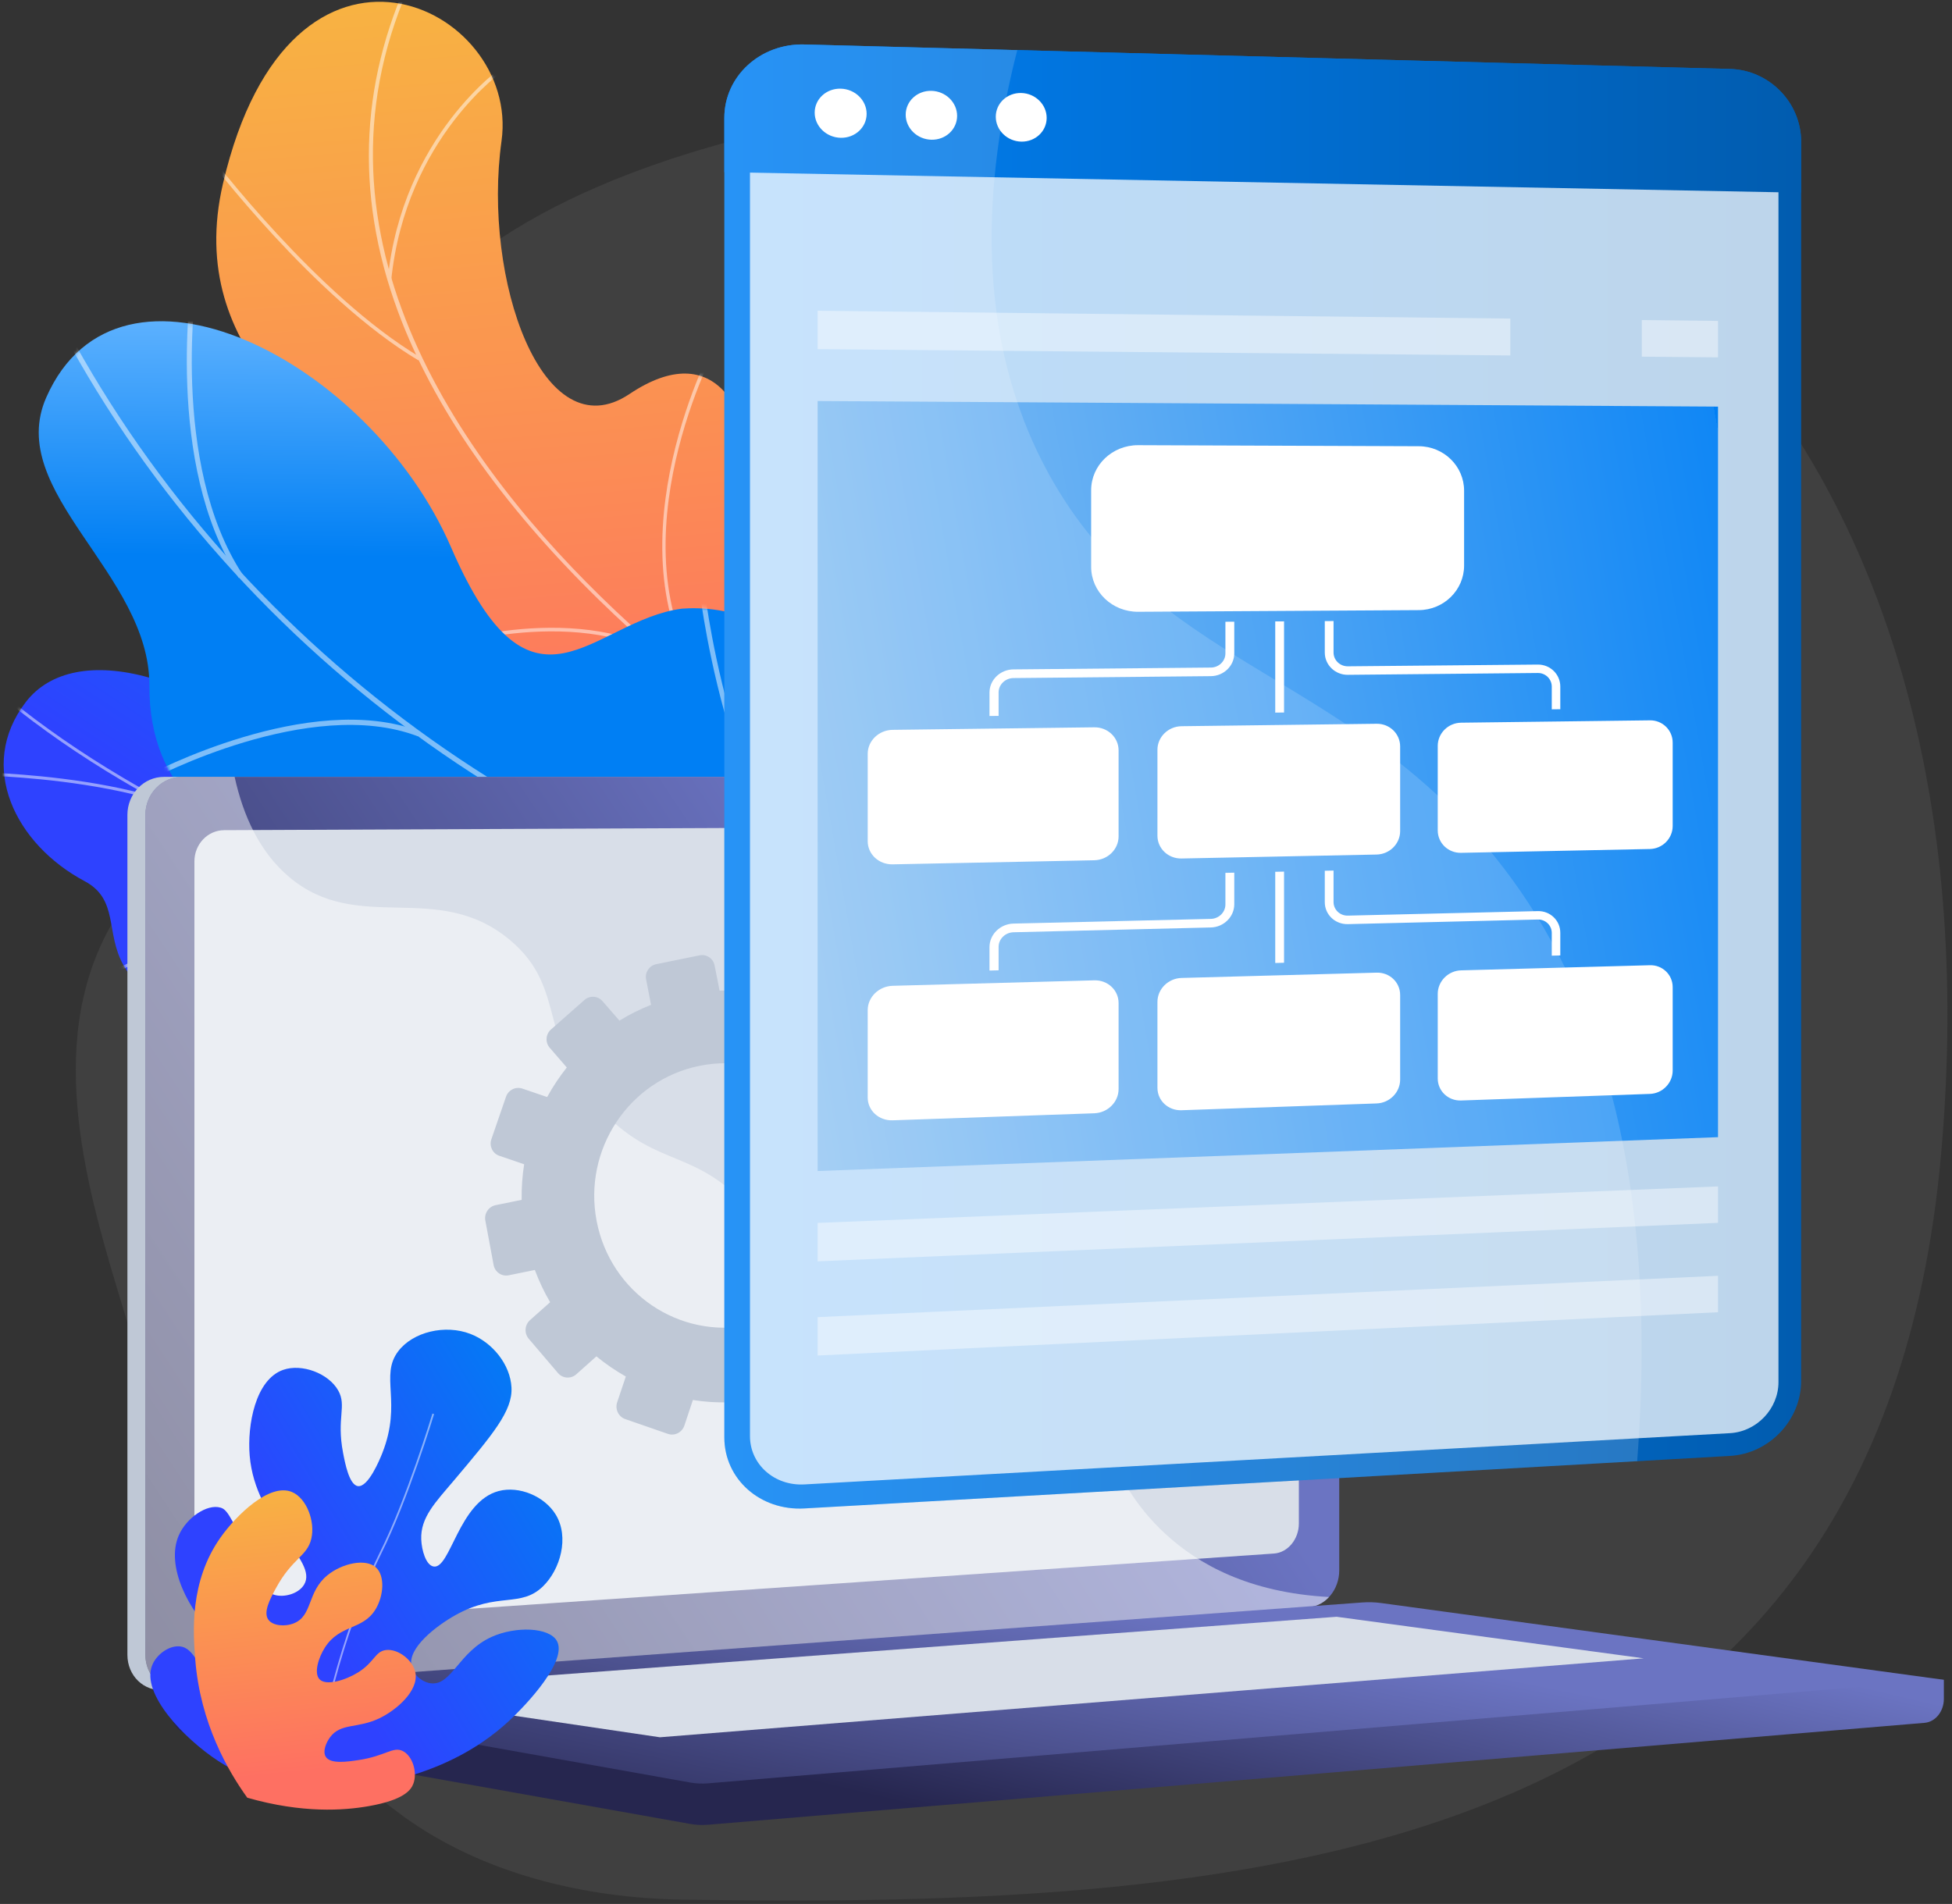 <svg width="532" height="519" viewBox="0 0 532 519" fill="none" xmlns="http://www.w3.org/2000/svg">
<rect x="0" y="0" width="532" height="519" fill="#333333" stroke="none"/>
<g clip-path="url(#clip0_571_12742)">
<path d="M265.371 27.086C265.371 27.086 91.566 37.647 95.848 135.998C97.076 164.194 90.06 192.415 69.396 213.454C56.422 226.663 39.106 236.289 29.992 252.704C11.978 285.15 23.838 324.828 33.773 357.361C43.648 389.698 50.102 423.696 69.363 452.479C79.893 468.215 94.111 483.594 109.698 494.946C131.321 510.695 159.089 517.416 186.037 517.828C340.785 520.194 511.722 509.268 529.032 314.56C546.343 119.851 431.217 1.736 265.371 27.086Z" fill="#404040"/>
<path d="M247.163 249.498L275.703 212.647C275.703 212.647 262.188 191.056 241.865 189.746C200.4 187.072 205.633 150.909 205.562 135.434C205.453 112.097 195.189 91.579 171.537 107.418C147.884 123.257 131.436 76.138 136.688 38.423C141.828 1.517 79.248 -28.924 60.796 49.933C49.777 97.026 90.811 120.147 108.76 136.755C126.709 153.362 106.113 183.247 137.218 191.683C163.787 198.889 190.755 194.337 195.156 217.194C199.558 240.05 214.065 253.317 247.163 249.498Z" fill="url(#paint0_linear_571_12742)"/>
<mask id="mask0_571_12742" style="mask-type:luminance" maskUnits="userSpaceOnUse" x="58" y="0" width="218" height="251">
<path d="M247.163 249.498L275.703 212.647C275.703 212.647 262.188 191.056 241.865 189.746C200.4 187.072 205.633 150.909 205.562 135.434C205.453 112.097 195.189 91.579 171.537 107.418C147.884 123.257 131.436 76.138 136.688 38.423C141.828 1.517 79.248 -28.924 60.796 49.933C49.777 97.026 90.811 120.147 108.76 136.755C126.709 153.362 106.113 183.247 137.218 191.683C163.787 198.889 190.755 194.337 195.156 217.194C199.558 240.05 214.065 253.317 247.163 249.498Z" fill="white"/>
</mask>
<g mask="url(#mask0_571_12742)">
<g opacity="0.5">
<path d="M262.932 236.2L263.385 235.326C262.844 235.045 208.8 206.765 163.669 162.561C122.092 121.837 79.792 58.871 114.391 -9.834L113.513 -10.277C98.111 20.307 96.403 52.315 108.437 84.857C118.049 110.852 136.405 137.237 162.995 163.279C208.232 207.581 262.391 235.918 262.932 236.2Z" fill="white"/>
<path d="M114.051 98.238L114.553 97.391C86.404 80.672 57.519 42.59 57.23 42.208L56.445 42.8C56.734 43.184 85.737 81.421 114.051 98.238Z" fill="white"/>
<path d="M106.628 76.335C110.608 37.498 137.379 19.099 137.649 18.917L137.102 18.1C136.827 18.284 109.678 36.921 105.649 76.234L106.628 76.335Z" fill="white"/>
<path d="M194.747 189.851C164.837 152.721 194.485 95.861 194.82 95.331L194.026 94.752C193.648 95.241 163.806 153.009 193.981 190.469L194.747 189.851Z" fill="white"/>
<path d="M179.033 178.044L179.464 177.159C152.142 163.802 116.167 176.787 115.807 176.919L116.146 177.843C116.503 177.712 152.092 164.872 179.033 178.044Z" fill="white"/>
<path d="M254.978 230.688C241.584 218.5 246.075 189.355 246.122 189.062L245.151 188.906C244.955 190.123 240.527 218.869 254.317 231.417L254.978 230.688Z" fill="#BEB8F2"/>
<path d="M242.09 224.164L242.553 223.295C229.926 216.549 204.438 223.782 196.062 226.159C194.879 226.495 193.857 226.785 193.665 226.801L193.731 227.783C194.003 227.764 194.682 227.573 196.331 227.106C204.612 224.756 229.813 217.604 242.09 224.164Z" fill="#BEB8F2"/>
</g>
</g>
<path d="M231.684 234.586C241.341 226.489 253.298 228.994 261.668 232.162C261.931 233.345 262.384 233.958 262.912 235.088C267.68 245.289 267.542 250.657 270.656 261.454C271.326 263.778 271.22 271.198 270.983 274.227L270.449 279.867C270.449 279.867 246.11 295.638 235.671 282.848C225.232 270.058 200.218 282.101 186.18 286.846C177.56 289.76 172.685 288.329 169.346 288.891C134 294.838 126.08 307.732 113.399 302.599C99.4 296.932 105.045 279.597 90.142 272.627C73.314 264.757 54.817 281.578 40.555 270.568C38.109 268.681 35.648 266.675 33.636 263.077C28.669 254.198 32.439 245.193 23.061 240.196C4.209 230.152 -6.373 208.925 6.994 191.426C20.188 174.155 55.699 182.445 90.137 216.316C117.373 237.61 123.891 236.442 139.093 230.493C149.742 226.327 175.854 207.97 190.752 221.269C205.65 234.567 220.645 243.843 231.684 234.586Z" fill="url(#paint1_linear_571_12742)"/>
<mask id="mask1_571_12742" style="mask-type:luminance" maskUnits="userSpaceOnUse" x="1" y="182" width="272" height="108">
<path d="M272.055 236.987L271.216 278.751C271.216 278.751 246.11 295.638 235.671 282.848C225.232 270.058 200.218 282.101 186.18 286.846C148.093 299.722 141.784 253.47 91.591 265.779C78.241 269.053 53.825 280.128 40.555 270.569C25.436 259.678 35.122 246.623 23.061 240.197C4.209 230.153 -6.373 208.926 6.994 191.426C20.188 174.155 55.699 182.446 90.137 216.317C117.373 237.61 123.891 236.442 139.093 230.494C149.742 226.327 175.854 207.971 190.752 221.269C205.65 234.567 220.645 243.843 231.684 234.586C248.482 220.501 272.055 236.987 272.055 236.987Z" fill="white"/>
</mask>
<g mask="url(#mask1_571_12742)">
<g opacity="0.5">
<path d="M269.825 255.638L269.906 256.462C265.365 256.953 260.779 257.389 256.275 257.755C222.931 260.467 190.54 259.716 159.999 255.522C134.121 251.967 109.207 245.898 85.949 237.481C67.245 230.712 49.505 222.396 33.223 212.762C21.777 205.99 11.163 198.642 1.678 190.922C0.025 189.576 -1.597 188.101 -3.165 186.675C-5.254 184.774 -7.415 182.809 -9.667 181.136L-9.236 180.455C-6.952 182.15 -4.777 184.129 -2.674 186.042C-1.113 187.462 0.5 188.93 2.137 190.261C11.592 197.957 22.174 205.283 33.588 212.036C49.83 221.646 67.527 229.943 86.188 236.696C109.398 245.095 134.263 251.153 160.091 254.7C190.58 258.887 222.92 259.637 256.213 256.929C260.71 256.563 265.289 256.129 269.825 255.638Z" fill="#FCFDFE"/>
<path d="M114.865 245.674L114.707 246.483C82.516 238.901 31.742 265.028 31.233 265.293L30.897 264.546C31.408 264.28 82.416 238.031 114.865 245.674Z" fill="#FCFDFE"/>
<path d="M206.583 258.365L206.513 259.189C184.095 256.799 158.919 218.631 158.667 218.246L159.292 217.771C159.542 218.153 184.516 256.012 206.583 258.365Z" fill="#FCFDFE"/>
<path d="M219.404 258.534L219.469 259.36C204.828 260.619 185.535 270.793 165.145 288.008C164.12 288.874 164.12 288.874 163.975 288.888L163.9 288.064L163.937 288.476L163.76 288.109C163.835 288.06 164.222 287.733 164.671 287.354C185.177 270.041 204.615 259.805 219.404 258.534Z" fill="#FCFDFE"/>
<path d="M261.524 256.408L261.369 257.218C245.519 253.557 234.558 230.399 234.449 230.166L235.133 229.797C235.241 230.027 246.038 252.831 261.524 256.408Z" fill="#FCFDFE"/>
<path d="M270.148 256.845C258.415 262.941 247.941 272.887 238.127 287.254L237.508 286.759C247.398 272.282 257.965 262.253 269.812 256.098L270.148 256.845Z" fill="#FCFDFE"/>
<path d="M43.262 217.541L43.062 218.339C25.375 213.047 5.686 211.91 -0.784 211.536C-2.35 211.446 -2.901 211.412 -3.092 211.364L-2.923 210.558C-2.777 210.592 -1.882 210.644 -0.748 210.709C5.743 211.084 25.494 212.225 43.262 217.541Z" fill="#FCFDFE"/>
<path d="M70.869 230.733L70.46 231.43C55.93 221.42 48.459 185.127 48.149 183.587L48.898 183.416C48.973 183.789 56.611 220.909 70.869 230.733Z" fill="#FCFDFE"/>
</g>
</g>
<path d="M270.924 233.175C270.728 236.032 296.79 246.033 278.545 255.366C273.987 257.697 257.944 260.978 258.41 282.034C258.501 286.121 258.591 290.209 258.682 294.296C249.73 298.335 240.545 300.481 236.324 288.307C229.771 269.401 197.719 271.235 186.694 277.34C173.047 284.895 140.936 301.799 130.369 272.743C121.573 248.554 120.571 231.004 90.442 231.432C60.312 231.859 40.58 215.834 40.709 186.842C40.845 156.332 1.266 134.166 12.598 108.364C32.344 63.406 100.777 97.932 122.975 149.287C145.174 200.643 161.367 169.105 185.861 165.916C188.151 165.748 191.715 165.666 195.94 166.368C221.951 170.692 227.922 197.264 250.052 215.238C280.232 239.75 271.254 228.362 270.924 233.175Z" fill="url(#paint2_linear_571_12742)"/>
<mask id="mask2_571_12742" style="mask-type:luminance" maskUnits="userSpaceOnUse" x="10" y="87" width="256" height="210">
<path d="M262.452 225.305L265.76 291.524C257.108 295.943 241.038 301.905 236.324 288.307C229.77 269.4 197.719 271.235 186.694 277.339C173.047 284.895 140.936 301.798 130.369 272.742C121.572 248.554 120.571 231.004 90.442 231.431C60.312 231.859 40.58 215.834 40.709 186.842C40.845 156.332 1.265 134.166 12.598 108.364C32.344 63.406 100.777 97.932 122.975 149.287C145.174 200.643 161.367 169.105 185.86 165.916C219.3 161.562 214.89 210.149 228.8 221.899C239.704 231.11 253.856 228.239 262.452 225.305Z" fill="white"/>
</mask>
<g mask="url(#mask2_571_12742)">
<g opacity="0.5">
<path d="M254.182 257.109L253.991 258.534C155.863 244.439 64.999 179.869 16.859 90.021L18.039 89.304C65.976 178.774 156.461 243.073 254.182 257.109Z" fill="#FCFDFE"/>
<path d="M201.335 244.561L201.413 245.995C162.524 248.648 134.119 286.001 133.837 286.378L132.778 285.489C133.063 285.106 161.832 247.255 201.335 244.561Z" fill="#FCFDFE"/>
<path d="M236.2 253.994L235.626 255.3C199.853 237.825 190.833 162.235 190.746 161.473L192.092 161.291C192.178 162.044 201.108 236.851 236.2 253.994Z" fill="#FCFDFE"/>
<path d="M114.337 199.357L113.87 200.711C84.462 189.476 41.383 212.336 40.951 212.568L40.344 211.288C40.781 211.053 84.385 187.914 114.337 199.357Z" fill="#FCFDFE"/>
<path d="M66.192 156.713L65.079 157.543C44.676 126.636 52.288 76.092 52.369 75.584L53.706 75.809C53.627 76.31 46.107 126.288 66.192 156.713Z" fill="#FCFDFE"/>
</g>
</g>
<path d="M529.783 457.907L46.422 453.725V466.098C46.422 469.456 48.53 472.312 51.386 472.821L188.066 497.187C189.688 497.476 191.333 497.553 192.97 497.415L524.531 469.635C527.491 469.387 529.783 466.522 529.783 463.072V457.907Z" fill="url(#paint3_linear_571_12742)"/>
<path d="M351.906 438.077L44.691 460.713C39.194 461.118 34.724 456.814 34.724 451.099V222.118C34.724 216.402 39.193 211.769 44.691 211.769H351.906C356.435 211.769 360.097 215.957 360.097 221.124V428.119C360.097 433.285 356.435 437.743 351.906 438.077Z" fill="#BFC8D6"/>
<path d="M356.804 438.078L49.589 460.713C44.092 461.118 39.622 456.814 39.622 451.099V222.118C39.622 216.403 44.092 211.77 49.589 211.77H356.804C361.333 211.77 364.995 215.958 364.995 221.125V428.119C364.995 433.286 361.333 437.744 356.804 438.078Z" fill="url(#paint4_linear_571_12742)"/>
<path d="M347.234 423.484L61.095 443.146C56.621 443.454 52.986 439.921 52.986 435.255V234.782C52.986 230.116 56.622 226.318 61.095 226.299L347.234 225.064C350.97 225.048 353.992 228.48 353.992 232.73V415.325C353.992 419.574 350.97 423.227 347.234 423.484Z" fill="#D8DEE8"/>
<path d="M214.047 218.032C214.047 220.16 212.466 221.89 210.513 221.896C208.558 221.902 206.972 220.178 206.972 218.046C206.972 215.913 208.558 214.184 210.513 214.182C212.466 214.181 214.047 215.904 214.047 218.032Z" fill="white"/>
<path opacity="0.48" d="M49.588 460.713L355.249 438.192L356.804 438.077C358.883 437.924 360.772 436.896 362.215 435.336C340.22 434.132 326.558 426.319 317.745 418.246C300.047 402.034 303.117 386.047 284.031 375.388C260.226 362.093 241.509 378.939 223.445 362.318C212.493 352.24 217.87 344.726 204.394 329.667C189.469 312.988 179.752 318.595 164.752 303.583C145.787 284.603 155.272 269.835 138.935 256.208C119.117 239.675 97.743 254.977 78.877 239.122C70.74 232.284 66.275 222.342 63.944 211.769H49.59C44.092 211.769 39.622 216.402 39.622 222.118V451.099C39.622 456.814 44.091 461.117 49.588 460.713Z" fill="white"/>
<path d="M371.279 436.822L46.422 460.648L188.066 485.899C189.688 486.188 191.333 486.265 192.97 486.128L529.783 457.907L376.447 436.984C374.732 436.75 373.002 436.696 371.279 436.822Z" fill="url(#paint5_linear_571_12742)"/>
<path d="M93.824 460.853L364.277 440.722L447.98 452.051L179.857 473.571L93.824 460.853Z" fill="#D8DEE8"/>
<path d="M176.085 266.964L177.44 273.909C174.418 275.107 171.535 276.544 168.824 278.217L164.196 272.898C162.933 271.447 160.73 271.311 159.275 272.594L150.166 280.629C148.708 281.916 148.548 284.139 149.809 285.596L154.477 290.989C152.469 293.514 150.676 296.209 149.123 299.045L142.361 296.744C140.538 296.123 138.544 297.12 137.907 298.969L133.917 310.559C133.278 312.416 134.24 314.428 136.067 315.053L142.852 317.373C142.348 320.543 142.124 323.787 142.172 327.071L135.074 328.52C133.169 328.909 131.915 330.789 132.275 332.721L134.53 344.827C134.892 346.767 136.734 348.025 138.645 347.635L145.765 346.181C146.915 349.263 148.307 352.205 149.935 354.974L144.461 359.844C142.984 361.157 142.82 363.432 144.094 364.927L152.078 374.29C153.357 375.79 155.594 375.937 157.071 374.618L162.545 369.734C165.054 371.799 167.738 373.636 170.563 375.23L168.207 382.237C167.57 384.134 168.555 386.194 170.408 386.836L182.012 390.862C183.87 391.506 185.89 390.486 186.524 388.585L188.842 381.632C192.025 382.139 195.281 382.351 198.576 382.279L199.98 389.476C200.365 391.447 202.239 392.726 204.167 392.333L216.222 389.872C218.15 389.479 219.396 387.562 219.006 385.593L217.593 378.457C220.683 377.242 223.626 375.775 226.391 374.064L231.087 379.489C232.391 380.995 234.641 381.143 236.111 379.819L245.299 371.55C246.766 370.229 246.897 367.942 245.591 366.441L240.91 361.062C242.953 358.461 244.763 355.682 246.324 352.761L252.989 355.04C254.851 355.677 256.859 354.664 257.473 352.777L261.302 341.003C261.913 339.123 260.901 337.088 259.043 336.455L252.442 334.209C252.915 330.963 253.092 327.647 252.987 324.295L259.795 322.906C261.706 322.516 262.931 320.632 262.532 318.7L260.037 306.642C259.639 304.718 257.772 303.475 255.866 303.864L249.078 305.249C247.862 302.148 246.403 299.194 244.704 296.426L249.86 291.825C251.31 290.532 251.437 288.297 250.145 286.835L242.083 277.705C240.796 276.248 238.58 276.111 237.132 277.4L231.943 282.015C229.402 279.991 226.692 278.191 223.842 276.644L226.046 270.034C226.659 268.195 225.67 266.206 223.838 265.591L212.395 261.751C210.567 261.138 208.586 262.128 207.969 263.963L205.742 270.588C202.592 270.121 199.374 269.939 196.118 270.039L194.754 263.153C194.379 261.259 192.543 260.036 190.654 260.422L178.837 262.834C176.948 263.22 175.715 265.068 176.085 266.964ZM162.602 332.808C158.883 313.335 171.423 294.463 190.591 290.55C209.758 286.638 228.464 299.132 232.393 318.562C236.346 338.11 223.859 357.25 204.48 361.206C185.102 365.161 166.343 352.399 162.602 332.808Z" fill="#BFC8D6"/>
<path d="M83.652 488.029C76.754 487.482 67.93 485.563 59.459 480.02C50.295 474.024 38.359 461.7 41.475 453.935C42.638 451.035 45.987 448.553 48.93 448.789C53.279 449.139 53.785 455.185 61.337 461.761C62.733 462.977 69.949 469.261 73.536 467.143C75.319 466.091 75.847 463.174 75.556 460.956C74.705 454.471 66.795 453.476 59.191 446.456C51.482 439.339 45.055 426.924 48.729 418.531C50.84 413.707 56.423 409.898 60.094 410.969C61.663 411.426 62.657 412.709 67.42 423.008C71.329 431.461 72.199 433.925 74.719 434.726C77.313 435.551 81.346 434.516 82.879 431.958C86.872 425.296 69.617 415.459 68.05 396.814C67.347 388.458 69.606 376.075 77.165 373.42C82.276 371.626 89.557 374.366 92.189 379.059C94.561 383.289 91.679 386.472 93.489 395.975C94.038 398.859 95.169 404.793 97.554 405.105C100.355 405.47 103.488 397.904 104.212 396.061C109.664 382.187 103.412 375.053 108.553 368.318C112.562 363.067 121.284 360.957 128.194 363.61C134.241 365.931 139.078 371.967 139.401 378.223C139.73 384.587 134.382 390.923 123.685 403.595C118.612 409.604 114.577 413.665 114.806 419.638C114.918 422.549 116.071 426.645 118.155 427.019C122.754 427.845 125.017 409.31 135.917 406.447C141.496 404.982 148.428 407.862 151.475 412.895C155.207 419.062 152.706 427.803 148.017 432.399C141.899 438.396 135.625 433.839 124.113 440.28C119.006 443.138 110.98 449.216 112.155 454.243C112.667 456.432 114.959 458.575 117.474 458.861C123.112 459.501 124.975 450.253 134.039 446.187C140.57 443.258 149.6 443.575 151.745 447.261C154.773 452.466 144.018 464.281 138.3 469.501C131.387 475.813 115.084 487.781 83.652 488.029Z" fill="url(#paint6_linear_571_12742)"/>
<path opacity="0.5" d="M86.75 485.065C85.838 469.596 96.075 438.089 103.522 423.194C110.81 408.62 117.781 385.562 117.851 385.331L118.304 385.468C118.235 385.7 111.252 408.796 103.946 423.407C96.522 438.255 86.316 469.646 87.223 485.037L86.75 485.065Z" fill="white"/>
<path d="M67.394 490.046C62.2 482.829 54.581 469.806 53.215 452.383C52.652 445.203 51.552 431.181 60.122 419.086C64.394 413.057 73.453 404.141 79.573 406.713C83.512 408.368 85.957 414.663 84.845 419.45C83.725 424.276 79.649 424.723 75.211 432.914C73.568 435.945 71.692 439.503 73.133 441.512C74.337 443.191 77.644 443.496 80.124 442.49C85.246 440.41 83.645 434.028 89.183 429.449C93.12 426.194 99.684 424.664 102.516 427.33C104.976 429.645 104.547 435.054 102.374 438.659C98.894 444.432 92.654 442.738 88.587 449.05C86.782 451.849 85.499 456.078 87.078 457.751C88.878 459.656 94.175 458.008 97.57 455.902C102.052 453.121 102.217 450.163 105.169 449.791C108.461 449.378 112.577 452.516 113.221 455.988C114.122 460.85 108.162 466.095 103.442 468.373C97.4 471.29 92.91 469.578 89.959 473.563C88.876 475.026 87.884 477.413 88.772 478.862C90.039 480.929 94.619 480.246 97.66 479.793C105.06 478.691 107.098 476.005 109.75 477.31C112.435 478.631 113.819 483.094 112.658 486.225C112.013 487.965 110.075 490.66 100.469 492.348C93.746 493.529 82.45 494.36 67.394 490.046Z" fill="url(#paint7_linear_571_12742)"/>
<path d="M471.475 18.794L219.227 12.123C207.203 11.805 197.41 20.769 197.41 32.146V391.83C197.41 403.207 207.202 411.874 219.227 411.192L471.475 396.875C482.216 396.266 490.886 387.113 490.886 376.429V38.652C490.886 27.968 482.216 19.078 471.475 18.794Z" fill="url(#paint8_linear_571_12742)"/>
<path opacity="0.74" d="M219.227 404.644C211.062 405.096 204.398 399.184 204.398 391.463V32.301C204.398 24.58 211.062 18.466 219.227 18.671L471.475 24.997C478.78 25.18 484.706 31.244 484.706 38.515V376.753C484.706 384.024 478.78 390.267 471.475 390.672L219.227 404.644Z" fill="white"/>
<path d="M471.475 18.794L219.227 12.123C207.203 11.805 197.41 20.769 197.41 32.146V46.923L490.886 52.529V38.652C490.886 27.968 482.216 19.078 471.475 18.794Z" fill="url(#paint9_linear_571_12742)"/>
<path d="M236.191 31.026C236.191 34.72 233.029 37.647 229.123 37.564C225.21 37.481 222.034 34.411 222.034 30.706C222.034 27.002 225.21 24.075 229.123 24.169C233.029 24.262 236.191 27.332 236.191 31.026Z" fill="white"/>
<path d="M260.851 31.583C260.851 35.258 257.722 38.17 253.856 38.088C249.983 38.006 246.84 34.952 246.84 31.267C246.84 27.581 249.983 24.669 253.856 24.762C257.722 24.855 260.851 27.909 260.851 31.583Z" fill="white"/>
<path d="M285.259 32.134C285.259 35.79 282.161 38.688 278.335 38.606C274.502 38.525 271.391 35.487 271.391 31.821C271.391 28.154 274.502 25.257 278.335 25.349C282.161 25.441 285.259 28.479 285.259 32.134Z" fill="white"/>
<path d="M468.228 309.985L222.839 319.213V109.321L468.228 110.839V309.985Z" fill="url(#paint10_linear_571_12742)"/>
<path opacity="0.42" d="M468.228 333.342L222.839 343.83V333.362L468.228 323.409V333.342Z" fill="white"/>
<path opacity="0.42" d="M468.228 357.708L222.839 369.511V359.043L468.228 347.775V357.708Z" fill="white"/>
<g opacity="0.42">
<path d="M411.632 86.841L222.84 84.703V95.172L411.632 96.897V86.841Z" fill="white"/>
<path d="M447.462 87.246V97.224L468.228 97.414V87.481L447.462 87.246Z" fill="white"/>
</g>
<g opacity="0.15">
<path d="M405.566 231.309C365.103 182.898 314.201 180.916 285.785 129.101C265.185 91.537 268.109 49.129 277.253 13.657L219.227 12.123C207.202 11.805 197.41 20.769 197.41 32.146V391.83C197.41 403.207 207.202 411.874 219.227 411.191L446.197 398.31C453.134 307.96 429.008 259.356 405.566 231.309Z" fill="white"/>
</g>
<path d="M386.692 121.641L310.195 121.355C303.128 121.328 297.383 126.828 297.383 133.639V154.512C297.383 161.323 303.128 166.81 310.195 166.768L386.692 166.316C393.512 166.276 399.026 160.841 399.026 154.177V133.753C399.026 127.089 393.512 121.667 386.692 121.641Z" fill="white"/>
<path d="M298.238 198.26L243.282 198.951C239.532 198.998 236.486 201.923 236.486 205.485V229.303C236.486 232.865 239.532 235.691 243.282 235.615L298.238 234.502C301.897 234.428 304.859 231.522 304.859 228.011V204.534C304.859 201.023 301.897 198.214 298.238 198.26Z" fill="white"/>
<path d="M375.189 197.293L322.022 197.961C318.394 198.006 315.449 200.883 315.449 204.386V227.81C315.449 231.313 318.394 234.094 322.022 234.02L375.189 232.943C378.73 232.871 381.597 230.014 381.597 226.56V203.465C381.597 200.012 378.73 197.248 375.189 197.293Z" fill="white"/>
<path d="M449.671 196.356L398.206 197.003C394.695 197.047 391.844 199.877 391.844 203.323V226.366C391.844 229.812 394.695 232.548 398.206 232.477L449.671 231.435C453.099 231.366 455.875 228.555 455.875 225.156V202.432C455.875 199.033 453.099 196.313 449.671 196.356Z" fill="white"/>
<path d="M349.957 194.224L347.556 194.252V169.396L349.957 169.38V194.224Z" fill="white"/>
<path d="M272.16 195.146L269.678 195.175V188.776C269.678 185.331 272.613 182.502 276.216 182.469L330.017 181.975C332.2 181.955 333.975 180.223 333.975 178.114V169.484L336.39 169.469V178.093C336.39 181.489 333.533 184.28 330.017 184.314L276.216 184.835C273.98 184.856 272.16 186.613 272.16 188.75V195.146Z" fill="white"/>
<path d="M425.244 193.332L422.92 193.36V187.167C422.92 185.098 421.213 183.431 419.112 183.452L367.348 183.953C363.882 183.986 361.059 181.265 361.059 177.887V169.307L363.446 169.292V177.867C363.446 179.963 365.197 181.652 367.348 181.632L419.112 181.157C422.495 181.126 425.244 183.811 425.244 187.143V193.332Z" fill="white"/>
<path d="M298.238 267.232L243.282 268.726C239.532 268.828 236.486 271.799 236.486 275.36V299.178C236.486 302.74 239.532 305.521 243.282 305.391L298.238 303.474C301.897 303.347 304.859 300.397 304.859 296.886V273.409C304.859 269.898 301.897 267.133 298.238 267.232Z" fill="white"/>
<path d="M375.189 265.14L322.022 266.585C318.394 266.684 315.449 269.604 315.449 273.107V296.531C315.449 300.034 318.394 302.771 322.022 302.645L375.189 300.791C378.73 300.667 381.597 297.767 381.597 294.314V271.219C381.597 267.765 378.73 265.043 375.189 265.14Z" fill="white"/>
<path d="M449.671 263.115L398.206 264.514C394.695 264.609 391.844 267.48 391.844 270.927V293.97C391.844 297.416 394.695 300.11 398.206 299.988L449.671 298.193C453.099 298.073 455.875 295.222 455.875 291.823V269.099C455.875 265.701 453.099 263.021 449.671 263.115Z" fill="white"/>
<path d="M349.957 262.44L347.556 262.503V237.647L349.957 237.596V262.44Z" fill="white"/>
<path d="M272.16 264.499L269.678 264.564V258.165C269.678 254.721 272.613 251.849 276.216 251.763L330.017 250.482C332.2 250.43 333.975 248.672 333.975 246.563V237.934L336.39 237.883V246.507C336.39 249.904 333.533 252.736 330.017 252.821L276.216 254.129C273.98 254.183 272.16 255.966 272.16 258.103V264.499Z" fill="white"/>
<path d="M425.244 260.448L422.92 260.509V254.317C422.92 252.247 421.213 250.606 419.112 250.657L367.348 251.914C363.882 251.998 361.059 249.319 361.059 245.941V237.361L363.446 237.311V245.886C363.446 247.982 365.197 249.645 367.348 249.594L419.112 248.362C422.495 248.282 425.244 250.927 425.244 254.258V260.448Z" fill="white"/>
</g>
<defs>
<linearGradient id="paint0_linear_571_12742" x1="147.511" y1="222.251" x2="125.802" y2="-37.569" gradientUnits="userSpaceOnUse">
<stop stop-color="#FE7062"/>
<stop offset="1" stop-color="#F7BD3D"/>
</linearGradient>
<linearGradient id="paint1_linear_571_12742" x1="254.048" y1="186.952" x2="175.613" y2="306.254" gradientUnits="userSpaceOnUse">
<stop stop-color="#007FF4"/>
<stop offset="1" stop-color="#2E42FF"/>
</linearGradient>
<linearGradient id="paint2_linear_571_12742" x1="114.634" y1="152.03" x2="115.284" y2="82.537" gradientUnits="userSpaceOnUse">
<stop stop-color="#007FF4"/>
<stop offset="1" stop-color="#64B5FF"/>
</linearGradient>
<linearGradient id="paint3_linear_571_12742" x1="484.5" y1="454" x2="463.323" y2="543.44" gradientUnits="userSpaceOnUse">
<stop stop-color="#6B74C2"/>
<stop offset="0.996" stop-color="#26264F"/>
</linearGradient>
<linearGradient id="paint4_linear_571_12742" x1="219.5" y1="216.552" x2="-17.303" y2="373.275" gradientUnits="userSpaceOnUse">
<stop stop-color="#6B74C2"/>
<stop offset="0.996" stop-color="#26264F"/>
</linearGradient>
<linearGradient id="paint5_linear_571_12742" x1="313.642" y1="437.705" x2="293.816" y2="535.87" gradientUnits="userSpaceOnUse">
<stop stop-color="#6B74C2"/>
<stop offset="0.996" stop-color="#26264F"/>
</linearGradient>
<linearGradient id="paint6_linear_571_12742" x1="146.164" y1="366.899" x2="67.411" y2="414.926" gradientUnits="userSpaceOnUse">
<stop stop-color="#007FF4"/>
<stop offset="1" stop-color="#2E42FF"/>
</linearGradient>
<linearGradient id="paint7_linear_571_12742" x1="77.547" y1="483.571" x2="68.127" y2="393.344" gradientUnits="userSpaceOnUse">
<stop stop-color="#FE7062"/>
<stop offset="1" stop-color="#F7BD3D"/>
</linearGradient>
<linearGradient id="paint8_linear_571_12742" x1="197.41" y1="211.672" x2="490.886" y2="211.672" gradientUnits="userSpaceOnUse">
<stop offset="0.004" stop-color="#0180F4"/>
<stop offset="1" stop-color="#015CAF"/>
</linearGradient>
<linearGradient id="paint9_linear_571_12742" x1="197.41" y1="32.322" x2="490.886" y2="32.322" gradientUnits="userSpaceOnUse">
<stop offset="0.004" stop-color="#0180F4"/>
<stop offset="1" stop-color="#015CAF"/>
</linearGradient>
<linearGradient id="paint10_linear_571_12742" x1="223" y1="319" x2="496.301" y2="271.011" gradientUnits="userSpaceOnUse">
<stop stop-color="#95C6F2"/>
<stop offset="0.996" stop-color="#1087F5"/>
<stop offset="0.996" stop-color="#007FF4"/>
</linearGradient>
<clipPath id="clip0_571_12742">
<rect width="532" height="518.033" fill="white" transform="translate(0 0.483)"/>
</clipPath>
</defs>
</svg>
